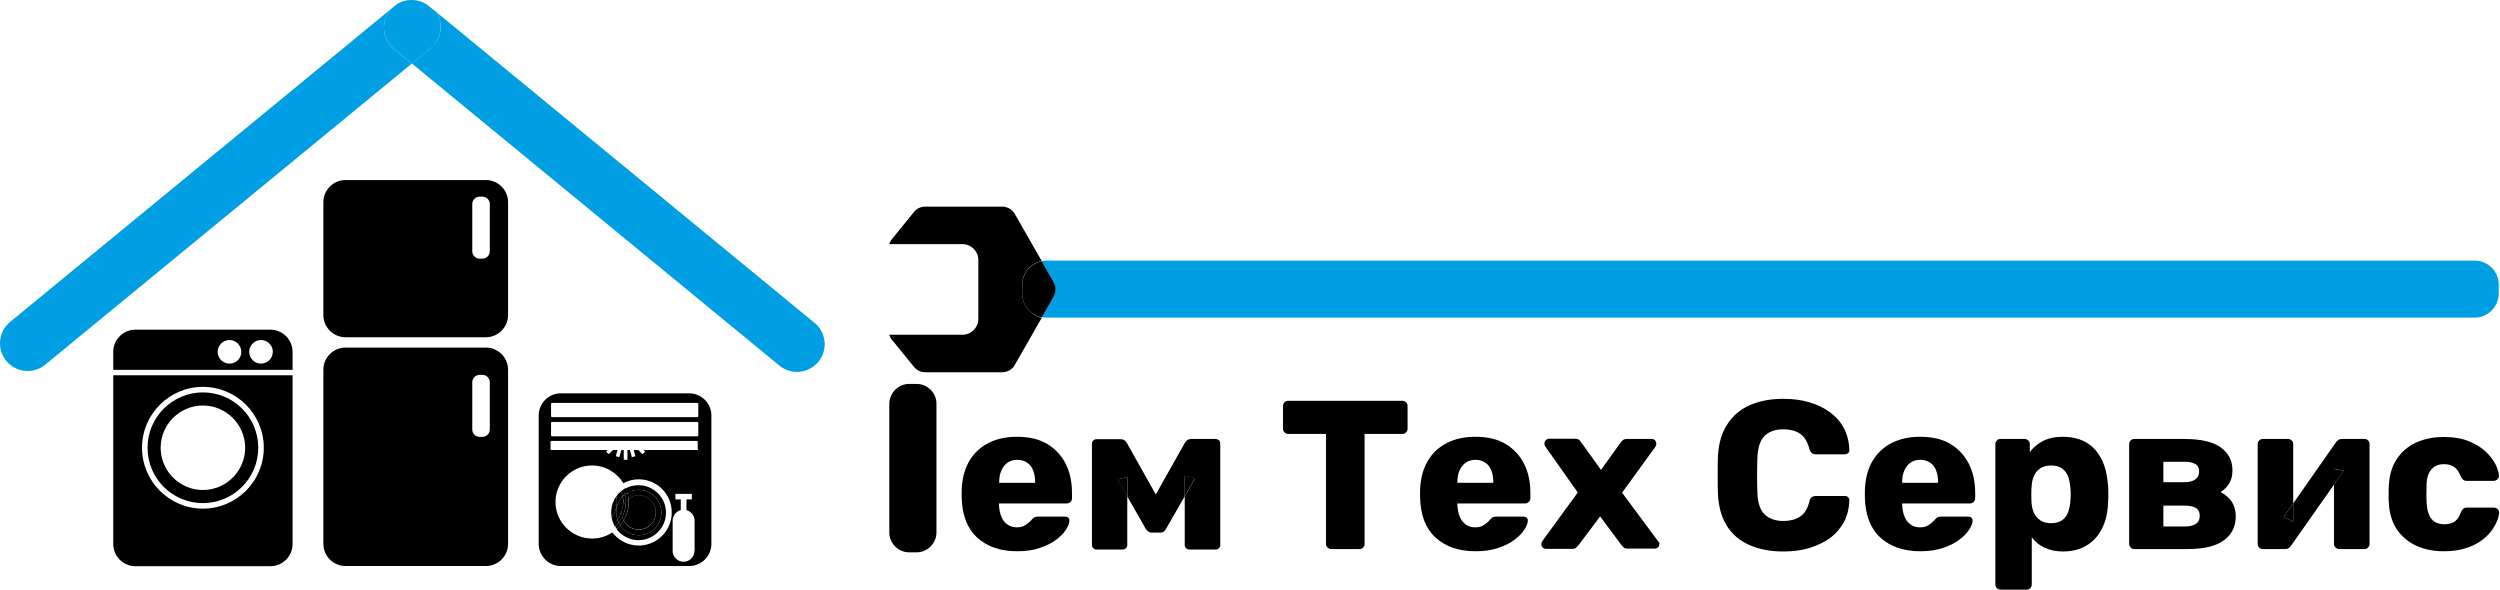 <?xml version="1.0" encoding="UTF-8"?> <svg xmlns="http://www.w3.org/2000/svg" width="1355" height="320" viewBox="0 0 1355 320" fill="none"><path d="M496.741 208.078H492.818C486.874 208.078 482 212.952 482 218.896V288.557C482 294.501 486.874 299.375 492.818 299.375H496.741C502.684 299.375 507.558 294.501 507.558 288.557V218.896C507.677 212.952 502.684 208.078 496.741 208.078Z" fill="black"></path><path d="M1341.23 141.243H567.114C566.282 141.243 565.331 141.362 564.499 141.481L570.918 152.774C572.345 155.152 572.345 158.124 570.918 160.62L564.499 171.913C565.331 172.032 566.163 172.151 567.114 172.151H1341.23C1348.48 172.151 1354.31 166.207 1354.31 159.075V154.32C1354.42 147.187 1348.48 141.243 1341.23 141.243Z" fill="#009FE3"></path><path d="M554.038 159.075V154.32C554.038 148.019 558.556 142.67 564.618 141.481L549.997 115.923C548.57 113.426 545.955 112 543.221 112H501.377C498.999 112 496.741 113.07 495.314 114.972L483.427 129.594C482.832 130.426 482.238 131.258 482 132.328H521.704C526.34 132.328 530.263 136.132 530.263 140.887V172.864C530.263 177.5 526.459 181.423 521.704 181.423H482C482.238 182.374 482.713 183.325 483.427 184.157L495.314 198.779C496.859 200.681 498.999 201.751 501.377 201.751H543.221C546.074 201.751 548.689 200.205 549.997 197.828L564.618 172.27C558.556 170.724 554.038 165.494 554.038 159.075Z" fill="black"></path><path d="M571.038 152.893L564.618 141.6C558.675 142.789 554.039 148.138 554.039 154.439V159.194C554.039 165.494 558.556 170.843 564.618 172.032L571.038 160.739C572.464 158.243 572.464 155.271 571.038 152.893Z" fill="black"></path><path d="M567.828 240.769C563.43 238.035 557.843 236.727 551.067 236.727C545.123 236.727 540.011 237.916 535.613 240.175C531.215 242.433 527.767 245.762 525.271 250.041C522.774 254.321 521.467 259.551 521.229 265.614C521.229 266.089 521.229 266.684 521.229 267.516C521.229 268.348 521.229 269.061 521.229 269.537C521.467 279.166 524.201 286.417 529.669 291.41C535.019 296.284 542.27 298.78 551.304 298.78C555.941 298.78 560.101 298.186 563.549 296.997C567.115 295.808 569.968 294.382 572.345 292.599C574.723 290.816 576.506 289.032 577.695 287.13C578.883 285.347 579.597 283.683 579.597 282.375C579.716 281.662 579.478 281.068 579.002 280.592C578.527 280.117 577.814 279.998 577.1 279.998H562.835C561.884 279.998 561.29 280.117 560.814 280.236C560.339 280.473 559.863 280.949 559.15 281.662C558.794 282.138 558.199 282.732 557.486 283.326C556.773 283.921 555.941 284.515 554.871 285.11C553.801 285.585 552.493 285.823 551.067 285.823C549.046 285.823 547.263 285.228 545.836 284.158C544.41 283.089 543.34 281.662 542.627 279.76C541.913 277.977 541.557 275.837 541.438 273.697C541.438 273.579 541.438 273.341 541.438 273.222C541.438 273.103 541.438 272.984 541.438 272.865H578.17C578.883 272.865 579.597 272.628 580.191 272.033C580.785 271.439 581.023 270.844 581.023 270.012V267.278C581.023 261.334 579.953 256.104 577.695 251.587C575.555 247.188 572.226 243.503 567.828 240.769ZM560.933 261.691H541.557V261.453C541.557 258.957 541.913 256.817 542.745 255.034C543.459 253.251 544.647 251.824 546.074 250.755C547.5 249.804 549.284 249.209 551.304 249.209C553.325 249.209 555.108 249.685 556.654 250.755C558.199 251.706 559.269 253.132 559.982 255.034C560.696 256.817 561.052 259.076 561.052 261.453V261.691H560.933Z" fill="black"></path><path d="M605.63 259.789L610.861 269.062V258.6L605.63 259.789Z" fill="black"></path><path d="M658.767 237.916H645.572C644.145 237.916 643.076 238.629 642.243 239.937L626.433 267.991L610.742 240.056C609.909 238.629 608.839 238.035 607.413 238.035H594.218C593.623 238.035 593.029 238.273 592.554 238.748C592.078 239.224 591.84 239.699 591.84 240.412V295.333C591.84 296.046 592.078 296.64 592.554 297.116C593.029 297.591 593.505 297.829 594.218 297.829H608.483C609.196 297.829 609.79 297.591 610.266 297.116C610.741 296.64 610.979 296.046 610.979 295.333V269.061L605.749 259.789L610.979 258.6V269.061L620.727 286.179C621.203 286.893 621.678 287.606 622.272 287.962C622.867 288.438 623.461 288.676 624.174 288.676H628.811C629.762 288.676 630.475 288.438 630.95 287.962C631.426 287.487 631.901 286.893 632.258 286.179L642.125 268.942V257.887L647.712 259.195L642.125 269.061V295.333C642.125 296.046 642.362 296.64 642.838 297.116C643.313 297.591 643.908 297.829 644.621 297.829H658.886C659.599 297.829 660.194 297.591 660.669 297.116C661.145 296.64 661.382 296.046 661.382 295.333V240.294C661.382 239.699 661.145 239.105 660.669 238.629C659.956 238.154 659.48 237.916 658.767 237.916Z" fill="black"></path><path d="M642.125 257.768V268.943L647.712 259.076L642.125 257.768Z" fill="black"></path><path d="M760.049 217.232H698.234C697.402 217.232 696.689 217.47 696.213 218.064C695.619 218.658 695.381 219.253 695.381 220.085V232.329C695.381 233.042 695.619 233.756 696.213 234.35C696.807 234.944 697.402 235.182 698.234 235.182H718.68V294.739C718.68 295.571 718.918 296.284 719.513 296.759C720.107 297.354 720.701 297.592 721.533 297.592H736.749C737.582 297.592 738.295 297.354 738.77 296.759C739.365 296.165 739.602 295.571 739.602 294.739V235.182H760.049C760.881 235.182 761.594 234.944 762.07 234.35C762.664 233.756 762.902 233.161 762.902 232.329V220.085C762.902 219.253 762.664 218.54 762.07 218.064C761.475 217.47 760.881 217.232 760.049 217.232Z" fill="black"></path><path d="M816.277 240.769C811.878 238.035 806.291 236.727 799.515 236.727C793.572 236.727 788.46 237.916 784.062 240.175C779.663 242.433 776.216 245.762 773.719 250.041C771.223 254.321 769.915 259.551 769.678 265.614C769.678 266.089 769.678 266.684 769.678 267.516C769.678 268.348 769.678 269.061 769.678 269.537C769.915 279.166 772.65 286.417 778.118 291.41C783.467 296.284 790.719 298.78 799.753 298.78C804.389 298.78 808.55 298.186 811.997 296.997C815.564 295.808 818.417 294.382 820.794 292.599C823.172 290.816 824.955 289.032 826.143 287.13C827.332 285.347 828.045 283.683 828.045 282.375C828.164 281.662 827.927 281.068 827.451 280.592C826.976 280.117 826.262 279.998 825.549 279.998H811.284C810.333 279.998 809.739 280.117 809.263 280.236C808.788 280.473 808.312 280.949 807.599 281.662C807.242 282.138 806.648 282.732 805.935 283.326C805.221 283.921 804.389 284.515 803.319 285.11C802.25 285.585 800.942 285.823 799.515 285.823C797.495 285.823 795.711 285.228 794.285 284.158C792.858 283.089 791.789 281.662 791.075 279.76C790.362 277.977 790.005 275.837 789.887 273.697C789.887 273.579 789.887 273.341 789.887 273.222C789.887 273.103 789.887 272.984 789.887 272.865H826.619C827.332 272.865 828.045 272.628 828.64 272.033C829.234 271.439 829.472 270.844 829.472 270.012V267.278C829.472 261.334 828.402 256.104 826.143 251.587C824.004 247.188 820.675 243.503 816.277 240.769ZM809.263 261.691H789.887V261.453C789.887 258.957 790.243 256.817 791.075 255.034C791.789 253.251 792.977 251.824 794.404 250.755C795.83 249.804 797.613 249.209 799.634 249.209C801.655 249.209 803.438 249.685 804.984 250.755C806.529 251.706 807.599 253.132 808.312 255.034C809.025 256.817 809.382 259.076 809.382 261.453V261.691H809.263Z" fill="black"></path><path d="M898.657 293.312L879.162 267.041L897.112 242.315C897.349 241.958 897.468 241.72 897.587 241.364C897.706 241.007 897.706 240.769 897.706 240.413C897.706 239.699 897.468 239.105 896.993 238.63C896.517 238.154 895.923 237.916 895.21 237.916H881.777C880.826 237.916 879.994 238.154 879.518 238.63C879.043 239.105 878.567 239.581 878.329 239.937L867.75 254.678L857.051 239.818C856.813 239.462 856.456 238.986 855.981 238.511C855.505 238.035 854.792 237.797 853.722 237.797H839.695C838.982 237.797 838.387 238.035 837.912 238.511C837.318 238.986 837.08 239.581 837.08 240.294C837.08 240.65 837.08 240.888 837.199 241.245C837.318 241.601 837.436 241.839 837.674 242.196L855.149 266.922L836.01 293.193C835.772 293.55 835.653 293.788 835.534 294.144C835.415 294.501 835.416 294.739 835.416 294.976C835.416 295.69 835.653 296.284 836.129 296.76C836.604 297.235 837.199 297.473 837.912 297.473H852.177C853.128 297.473 853.96 297.235 854.317 296.76C854.792 296.284 855.149 295.927 855.505 295.571L867.274 279.879L878.924 295.571C879.28 295.927 879.637 296.403 880.113 296.76C880.588 297.235 881.301 297.354 882.133 297.354H896.755C897.468 297.354 898.182 297.116 898.657 296.641C899.133 296.165 899.37 295.571 899.37 294.857C899.37 294.501 899.37 294.263 899.252 293.906C899.133 293.906 898.895 293.669 898.657 293.312Z" fill="black"></path><path d="M956.55 236.133C959.046 233.756 962.375 232.686 966.535 232.686C970.102 232.686 973.074 233.399 975.451 234.944C977.829 236.49 979.612 239.224 980.682 243.266C981.038 244.454 981.514 245.168 982.108 245.643C982.702 246.119 983.416 246.238 984.367 246.238H999.939C1000.65 246.238 1001.25 246 1001.72 245.524C1002.2 245.049 1002.44 244.454 1002.32 243.741C1002.2 239.462 1001.25 235.658 999.464 232.21C997.681 228.763 995.184 225.91 991.975 223.532C988.765 221.155 984.961 219.253 980.682 218.064C976.402 216.756 971.766 216.162 966.654 216.162C959.522 216.162 953.34 217.351 948.11 219.728C942.879 222.106 938.837 225.672 935.984 230.308C933.013 234.944 931.467 240.65 931.111 247.307C930.992 250.636 930.992 254.083 930.992 257.65C930.992 261.216 930.992 264.663 931.111 267.754C931.467 274.53 933.013 280.236 935.866 284.872C938.719 289.508 942.76 292.955 947.991 295.333C953.221 297.71 959.403 298.899 966.654 298.899C971.766 298.899 976.402 298.305 980.682 296.997C984.961 295.69 988.765 293.906 991.975 291.529C995.184 289.151 997.681 286.18 999.464 282.851C1001.25 279.404 1002.2 275.6 1002.32 271.32C1002.44 270.607 1002.2 270.013 1001.72 269.537C1001.25 269.062 1000.65 268.824 999.939 268.824H984.367C983.416 268.824 982.584 269.062 981.989 269.418C981.395 269.894 980.919 270.607 980.682 271.796C979.731 275.837 977.947 278.572 975.451 280.117C972.955 281.662 969.983 282.376 966.535 282.376C962.375 282.376 959.046 281.187 956.55 278.928C954.053 276.551 952.746 272.747 952.508 267.278C952.27 260.74 952.27 254.202 952.508 248.021C952.746 242.434 954.053 238.511 956.55 236.133Z" fill="black"></path><path d="M1057.36 240.769C1052.96 238.035 1047.37 236.727 1040.59 236.727C1034.65 236.727 1029.54 237.916 1025.14 240.175C1020.74 242.433 1017.29 245.762 1014.8 250.041C1012.3 254.321 1010.99 259.551 1010.76 265.614C1010.76 266.089 1010.76 266.684 1010.76 267.516C1010.76 268.348 1010.76 269.061 1010.76 269.537C1010.99 279.166 1013.73 286.417 1019.2 291.41C1024.55 296.284 1031.8 298.78 1040.83 298.78C1045.47 298.78 1049.63 298.186 1053.08 296.997C1056.64 295.808 1059.5 294.382 1061.87 292.599C1064.25 290.816 1066.03 289.032 1067.22 287.13C1068.41 285.347 1069.12 283.683 1069.12 282.375C1069.24 281.662 1069.01 281.068 1068.53 280.592C1068.05 280.117 1067.34 279.998 1066.63 279.998H1052.36C1051.41 279.998 1050.82 280.117 1050.34 280.236C1049.87 280.473 1049.39 280.949 1048.68 281.662C1048.32 282.138 1047.73 282.732 1047.01 283.326C1046.3 283.921 1045.47 284.515 1044.4 285.11C1043.33 285.585 1042.14 285.823 1040.59 285.823C1038.57 285.823 1036.79 285.228 1035.36 284.158C1033.94 283.089 1032.87 281.662 1032.15 279.76C1031.44 277.977 1031.08 275.837 1030.97 273.697C1030.97 273.579 1030.97 273.341 1030.97 273.222C1030.97 273.103 1030.97 272.984 1030.97 272.865H1067.7C1068.41 272.865 1069.12 272.628 1069.72 272.033C1070.31 271.439 1070.55 270.844 1070.55 270.012V267.278C1070.55 261.334 1069.48 256.104 1067.22 251.587C1064.96 247.188 1061.75 243.503 1057.36 240.769ZM1050.34 261.691H1030.97V261.453C1030.97 258.957 1031.32 256.817 1032.15 255.034C1032.87 253.251 1034.06 251.824 1035.48 250.755C1036.91 249.804 1038.69 249.209 1040.71 249.209C1042.73 249.209 1044.52 249.685 1046.06 250.755C1047.61 251.706 1048.68 253.132 1049.39 255.034C1050.1 256.817 1050.46 259.076 1050.46 261.453V261.691H1050.34Z" fill="black"></path><path d="M1140.45 252.181C1139.26 248.853 1137.6 246.118 1135.58 243.741C1133.55 241.482 1131.06 239.699 1128.09 238.51C1125.11 237.322 1121.79 236.727 1117.98 236.727C1113.7 236.727 1110.14 237.559 1107.16 239.105C1104.19 240.65 1101.93 242.671 1100.15 245.049V240.769C1100.15 239.937 1099.91 239.224 1099.32 238.748C1098.72 238.154 1098.13 237.916 1097.3 237.916H1084.34C1083.51 237.916 1082.79 238.154 1082.32 238.748C1081.73 239.343 1081.49 239.937 1081.49 240.769V316.73C1081.49 317.562 1081.73 318.276 1082.32 318.751C1082.91 319.346 1083.51 319.583 1084.34 319.583H1098.37C1099.2 319.583 1099.91 319.346 1100.39 318.751C1100.98 318.157 1101.22 317.562 1101.22 316.73V291.172C1103 293.668 1105.38 295.57 1108.23 296.878C1111.09 298.186 1114.3 298.899 1118.1 298.899C1121.9 298.899 1125.35 298.305 1128.32 296.997C1131.3 295.689 1133.79 293.906 1135.81 291.648C1137.83 289.389 1139.5 286.536 1140.69 283.207C1141.88 279.879 1142.47 276.194 1142.59 272.033C1142.71 270.488 1142.71 269.061 1142.71 267.754C1142.71 266.446 1142.71 265.02 1142.59 263.474C1142.23 259.314 1141.64 255.51 1140.45 252.181ZM1122.14 271.439C1122.02 273.697 1121.55 275.718 1120.95 277.501C1120.36 279.285 1119.29 280.83 1117.74 281.9C1116.32 282.97 1114.3 283.564 1111.68 283.564C1109.3 283.564 1107.4 283.089 1105.86 282.019C1104.31 280.949 1103.12 279.641 1102.41 277.977C1101.7 276.313 1101.22 274.53 1101.1 272.628C1100.98 271.082 1100.98 269.656 1100.98 268.229C1100.98 266.803 1100.98 265.376 1101.1 263.95C1101.22 261.929 1101.58 259.908 1102.29 258.244C1103 256.461 1104.07 255.034 1105.62 253.964C1107.16 252.894 1109.19 252.3 1111.68 252.3C1114.3 252.3 1116.32 252.894 1117.74 253.964C1119.17 255.034 1120.24 256.461 1120.95 258.363C1121.55 260.146 1122.02 262.285 1122.14 264.425C1122.38 266.684 1122.38 269.061 1122.14 271.439Z" fill="black"></path><path d="M1203.57 266.684C1205.47 265.495 1207.02 263.95 1208.21 262.048C1209.4 260.146 1209.99 257.887 1209.99 254.915C1209.99 249.685 1207.85 245.524 1203.69 242.552C1199.53 239.461 1192.87 237.916 1183.72 237.916H1156.85C1156.02 237.916 1155.31 238.154 1154.83 238.748C1154.24 239.343 1154 239.937 1154 240.769V294.738C1154 295.57 1154.24 296.284 1154.83 296.759C1155.43 297.354 1156.02 297.591 1156.85 297.591H1185.38C1194.42 297.591 1201.08 296.046 1205.36 292.836C1209.64 289.746 1211.78 285.347 1211.78 279.879C1211.78 276.907 1211.06 274.292 1209.64 271.914C1208.09 269.775 1206.07 267.991 1203.57 266.684ZM1172.55 250.279H1184.08C1186.45 250.279 1188.36 250.636 1189.78 251.468C1191.21 252.181 1191.92 253.607 1191.92 255.628C1191.92 257.53 1191.21 258.957 1189.78 259.908C1188.36 260.859 1186.45 261.334 1184.08 261.334H1172.55V250.279ZM1190.02 284.04C1188.59 284.872 1186.69 285.347 1184.32 285.347H1172.55V274.054H1184.32C1186.93 274.054 1188.95 274.53 1190.26 275.362C1191.57 276.194 1192.28 277.739 1192.28 279.641C1192.16 281.781 1191.45 283.207 1190.02 284.04Z" fill="black"></path><path d="M1265.03 254.202V262.642L1270.38 255.153L1265.03 254.202Z" fill="black"></path><path d="M1281.55 237.916H1269.31C1268.6 237.916 1268 238.035 1267.53 238.391C1266.93 238.748 1266.58 239.224 1266.1 239.699L1242.92 272.865V282.732L1237.69 280.236L1242.92 272.865V240.769C1242.92 239.937 1242.68 239.224 1242.09 238.748C1241.49 238.154 1240.9 237.916 1240.07 237.916H1226.52C1225.68 237.916 1224.97 238.154 1224.49 238.748C1223.9 239.343 1223.66 239.937 1223.66 240.769V294.857C1223.66 295.57 1223.9 296.284 1224.49 296.759C1225.09 297.354 1225.68 297.591 1226.4 297.591H1238.52C1239.23 297.591 1239.95 297.472 1240.42 297.116C1241.02 296.759 1241.37 296.284 1241.73 295.808L1265.03 262.642V254.083L1270.26 255.153L1265.03 262.642V294.738C1265.03 295.57 1265.27 296.284 1265.86 296.759C1266.46 297.354 1267.05 297.591 1267.88 297.591H1281.44C1282.27 297.591 1282.98 297.354 1283.46 296.759C1284.05 296.165 1284.29 295.57 1284.29 294.738V240.65C1284.29 239.937 1284.05 239.224 1283.46 238.748C1282.98 238.154 1282.39 237.916 1281.55 237.916Z" fill="black"></path><path d="M1242.92 282.732V272.865L1237.69 280.236L1242.92 282.732Z" fill="black"></path><path d="M1317.69 254.559C1319.36 252.538 1321.73 251.587 1324.71 251.587C1326.96 251.587 1328.75 252.062 1330.17 253.132C1331.6 254.083 1332.79 255.866 1333.74 258.244C1334.1 258.957 1334.57 259.551 1335.05 260.027C1335.52 260.384 1336.12 260.621 1336.95 260.621H1351.57C1352.29 260.621 1353 260.384 1353.59 259.789C1354.19 259.195 1354.43 258.601 1354.43 257.768C1354.31 255.985 1353.71 253.964 1352.52 251.587C1351.33 249.209 1349.55 246.951 1347.17 244.692C1344.8 242.433 1341.71 240.65 1338.02 239.105C1334.22 237.56 1329.7 236.846 1324.47 236.846C1318.76 236.846 1313.77 237.916 1309.37 239.937C1304.97 241.958 1301.53 245.049 1298.91 248.972C1296.41 252.894 1294.99 257.649 1294.75 263.237C1294.63 264.425 1294.63 265.971 1294.63 267.873C1294.63 269.775 1294.63 271.32 1294.75 272.509C1294.99 277.977 1296.41 282.732 1298.91 286.655C1301.53 290.578 1304.97 293.55 1309.37 295.69C1313.77 297.71 1318.76 298.78 1324.47 298.78C1328.87 298.78 1332.67 298.305 1336 297.235C1339.33 296.284 1342.06 294.976 1344.44 293.312C1346.82 291.648 1348.72 289.865 1350.15 287.963C1351.57 286.061 1352.64 284.278 1353.36 282.494C1354.07 280.711 1354.43 279.285 1354.54 277.977C1354.66 277.264 1354.31 276.551 1353.71 275.956C1353.12 275.362 1352.4 275.124 1351.69 275.124H1337.07C1336.24 275.124 1335.52 275.362 1335.17 275.719C1334.69 276.075 1334.34 276.67 1333.86 277.502C1333.03 279.879 1331.96 281.543 1330.53 282.613C1329.1 283.564 1327.32 284.159 1324.94 284.159C1321.85 284.159 1319.48 283.208 1317.93 281.306C1316.27 279.404 1315.43 276.313 1315.2 272.152C1315.08 269.775 1315.08 267.041 1315.2 263.95C1315.08 259.67 1316.03 256.58 1317.69 254.559Z" fill="black"></path><path d="M14.973 201.083C18.373 201.083 21.673 199.983 24.473 197.683L223.173 34.483L213.573 26.583C207.173 21.283 206.273 11.883 211.473 5.483C211.773 5.183 211.973 4.883 212.273 4.583L5.473 174.483C-0.927 179.783 -1.827 189.183 3.373 195.583C6.373 199.183 10.673 201.083 14.973 201.083Z" fill="#009FE3"></path><path d="M232.573 23.383L236.773 26.783C236.373 26.183 235.973 25.483 235.473 24.883C230.473 18.783 221.773 17.683 215.373 22.083C220.673 18.883 227.573 19.183 232.573 23.383Z" fill="black"></path><path d="M233.372 25.983L223.172 34.383L422.472 198.183C425.272 200.483 428.672 201.583 431.972 201.583C436.272 201.583 440.572 199.683 443.572 196.083C448.872 189.683 447.872 180.183 441.472 174.983L236.772 6.783C240.472 13.083 239.172 21.283 233.372 25.983Z" fill="#009FE3"></path><path d="M213.573 26.583L223.173 34.483L233.373 26.083C239.173 21.283 240.473 13.083 236.773 6.783L232.573 3.383C227.573 -0.717 220.673 -1.017 215.373 2.083C215.073 2.283 214.673 2.583 214.373 2.883L212.273 4.583C211.973 4.883 211.773 5.183 211.473 5.483C206.273 11.783 207.173 21.283 213.573 26.583Z" fill="#009FE3"></path><path d="M158.573 201.883V203.383H61.373V294.883C61.373 301.483 66.773 306.883 73.373 306.883H146.573C153.173 306.883 158.573 301.483 158.573 294.883V190.683C158.573 184.083 153.173 178.683 146.573 178.683H73.373C66.773 178.683 61.373 184.083 61.373 190.683V200.483H158.573V201.883ZM109.973 275.683C91.772 275.683 76.972 260.883 76.972 242.683C76.972 224.483 91.772 209.683 109.973 209.683C128.173 209.683 142.973 224.483 142.973 242.683C142.973 260.883 128.173 275.683 109.973 275.683ZM124.373 197.083C120.873 197.083 117.973 194.183 117.973 190.683C117.973 187.183 120.873 184.283 124.373 184.283C127.873 184.283 130.773 187.183 130.773 190.683C130.873 194.183 127.973 197.083 124.373 197.083ZM141.473 197.083C137.973 197.083 135.073 194.183 135.073 190.683C135.073 187.183 137.973 184.283 141.473 184.283C144.973 184.283 147.873 187.183 147.873 190.683C147.873 194.183 144.973 197.083 141.473 197.083Z" fill="black"></path><path d="M109.973 212.683C93.473 212.683 79.973 226.083 79.973 242.683C79.973 259.283 93.373 272.683 109.973 272.683C126.473 272.683 139.973 259.283 139.973 242.683C139.973 226.083 126.573 212.683 109.973 212.683ZM109.973 265.583C97.373 265.583 87.073 255.283 87.073 242.683C87.073 230.083 97.373 219.783 109.973 219.783C122.573 219.783 132.873 230.083 132.873 242.683C132.873 255.283 122.573 265.583 109.973 265.583Z" fill="black"></path><path d="M263.372 188.383H187.272C180.672 188.383 175.272 193.783 175.272 200.383V294.783C175.272 301.383 180.672 306.783 187.272 306.783H263.372C269.972 306.783 275.372 301.383 275.372 294.783V200.383C275.372 193.783 269.972 188.383 263.372 188.383ZM265.472 232.783C265.472 234.983 263.672 236.783 261.472 236.783H259.972C257.772 236.783 255.972 234.983 255.972 232.783V207.183C255.972 204.983 257.772 203.183 259.972 203.183H261.472C263.672 203.183 265.472 204.983 265.472 207.183V232.783Z" fill="black"></path><path d="M275.372 109.583C275.372 102.983 269.972 97.583 263.372 97.583H187.272C180.672 97.583 175.272 102.983 175.272 109.583V170.783C175.272 177.383 180.672 182.783 187.272 182.783H263.372C269.972 182.783 275.372 177.383 275.372 170.783V109.583ZM265.472 136.183C265.472 138.383 263.672 140.183 261.472 140.183H259.972C257.772 140.183 255.972 138.383 255.972 136.183V110.583C255.972 108.383 257.772 106.583 259.972 106.583H261.472C263.672 106.583 265.472 108.383 265.472 110.583V136.183Z" fill="black"></path><path d="M303.973 213.183C297.373 213.183 291.973 218.583 291.973 225.183V294.783C291.973 301.383 297.373 306.783 303.973 306.783H373.573C380.173 306.783 385.573 301.383 385.573 294.783V225.183C385.573 218.583 380.173 213.183 373.573 213.183H303.973ZM346.173 295.683C340.373 295.683 335.173 292.883 331.873 288.583C328.673 290.683 324.973 291.883 320.873 291.883C309.973 291.883 301.073 282.983 301.073 272.083C301.073 261.183 309.973 252.283 320.873 252.283C328.073 252.283 334.373 256.183 337.873 261.883C340.373 260.583 343.173 259.783 346.173 259.783C356.073 259.783 364.073 267.783 364.073 277.683C364.173 287.583 356.073 295.683 346.173 295.683ZM376.373 298.583C376.373 301.883 373.673 304.483 370.473 304.483C367.273 304.483 364.573 301.783 364.573 298.583V282.183C364.573 279.483 366.473 277.083 368.973 276.483V270.683H366.073V267.683H374.973V270.683H372.073V276.483C374.573 277.183 376.473 279.483 376.473 282.183V298.583H376.373ZM378.473 243.383C378.473 243.683 378.273 243.883 377.973 243.883H348.773L349.673 244.783L348.273 246.183L345.873 243.883H343.473L344.373 247.283L342.473 247.783L341.373 243.883H340.073V249.183H338.073V243.883H336.773L335.673 247.783L333.773 247.283L334.673 243.883H332.273L329.873 246.183L328.473 244.783L329.373 243.883H298.873C298.573 243.883 298.373 243.683 298.373 243.383V239.483C298.373 239.183 298.573 238.983 298.873 238.983H377.673C377.973 238.983 378.173 239.183 378.173 239.483V243.383H378.473ZM378.473 235.983C378.473 236.283 378.273 236.483 377.973 236.483H299.173C298.873 236.483 298.673 236.283 298.673 235.983V229.183C298.673 228.883 298.873 228.683 299.173 228.683H377.973C378.273 228.683 378.473 228.883 378.473 229.183V235.983ZM378.473 218.883V225.583C378.473 225.883 378.273 226.083 377.973 226.083H299.173C298.873 226.083 298.673 225.883 298.673 225.583V218.883C298.673 218.583 298.873 218.383 299.173 218.383H377.973C378.173 218.383 378.473 218.583 378.473 218.883Z" fill="black"></path><path d="M346.172 265.483C352.972 265.483 358.472 270.983 358.472 277.783C358.472 284.583 352.972 290.083 346.172 290.083C341.972 290.083 338.372 287.983 336.072 284.783C335.472 285.483 334.872 286.083 334.172 286.783C336.872 290.383 341.272 292.783 346.072 292.783C354.272 292.783 360.972 286.083 360.972 277.883C360.972 269.683 354.272 262.983 346.072 262.983C343.572 262.983 341.172 263.583 339.172 264.683C339.472 265.483 339.772 266.383 340.072 267.283C341.872 266.083 343.972 265.483 346.172 265.483Z" fill="black"></path><path d="M337.973 281.983C339.573 284.883 342.573 286.983 346.173 286.983C351.273 286.983 355.473 282.783 355.473 277.683C355.473 272.583 351.273 268.383 346.173 268.383C344.073 268.383 342.173 269.083 340.673 270.283C340.673 270.883 340.773 271.383 340.773 271.983C340.773 275.683 339.773 279.083 337.973 281.983Z" fill="black"></path><path d="M336.973 276.983C337.273 276.183 337.373 275.283 337.573 274.483C337.273 275.283 337.073 276.083 336.973 276.983Z" fill="black"></path><path d="M334.673 281.683C334.273 280.383 333.973 279.083 333.973 277.683C333.973 274.383 335.273 271.283 337.473 269.083C337.273 268.083 337.073 267.083 336.673 266.183C335.673 266.983 334.773 267.983 334.073 268.983C334.273 269.983 334.373 270.983 334.373 271.983C334.373 275.183 333.273 278.083 331.473 280.383C331.673 281.683 332.073 282.883 332.673 284.083C333.373 283.283 334.073 282.583 334.673 281.683Z" fill="black"></path><path d="M331.472 280.383C333.272 278.083 334.372 275.183 334.372 271.983C334.372 270.983 334.273 269.983 334.073 268.983C332.273 271.483 331.272 274.483 331.272 277.683C331.272 278.583 331.372 279.483 331.472 280.383Z" fill="black"></path><path d="M337.272 280.183C337.472 280.783 337.672 281.383 337.972 281.983C339.672 279.083 340.672 275.683 340.672 271.983C340.672 271.383 340.673 270.883 340.573 270.283C340.073 270.683 339.572 271.083 339.172 271.583C339.172 271.683 339.172 271.783 339.172 271.983C339.272 274.983 338.472 277.683 337.272 280.183Z" fill="black"></path><path d="M340.073 267.083C339.873 266.183 339.573 265.283 339.173 264.483C338.773 264.683 338.273 264.983 337.873 265.283C338.173 266.183 338.473 267.083 338.673 267.983C339.173 267.683 339.673 267.383 340.073 267.083Z" fill="black"></path><path d="M336.173 284.683C335.873 284.283 335.573 283.783 335.373 283.283C334.773 283.983 334.173 284.683 333.473 285.383C333.773 285.783 333.973 286.183 334.273 286.583C334.873 286.083 335.573 285.383 336.173 284.683Z" fill="black"></path><path d="M337.273 280.183C338.473 277.683 339.173 274.983 339.173 271.983C339.173 271.883 339.173 271.783 339.173 271.583C338.473 272.383 337.873 273.383 337.473 274.383C337.373 275.283 337.173 276.083 336.873 276.883C336.873 277.083 336.873 277.383 336.873 277.583C336.973 278.583 337.073 279.383 337.273 280.183Z" fill="black"></path><path d="M335.273 283.283C334.973 282.783 334.773 282.283 334.573 281.683C333.973 282.483 333.373 283.283 332.573 283.983C332.773 284.483 333.073 284.883 333.273 285.383C334.073 284.783 334.773 284.083 335.273 283.283Z" fill="black"></path><path d="M337.472 269.083C337.872 268.683 338.272 268.283 338.772 267.983C338.572 267.083 338.272 266.183 337.972 265.283C337.572 265.583 337.072 265.883 336.672 266.183C336.972 267.083 337.272 268.083 337.472 269.083Z" fill="black"></path><path d="M346.173 268.483C351.273 268.483 355.473 272.683 355.473 277.783C355.473 282.883 351.273 287.083 346.173 287.083C342.673 287.083 339.573 285.083 337.973 282.083C337.373 282.983 336.773 283.883 336.073 284.783C338.273 287.983 341.973 290.083 346.173 290.083C352.973 290.083 358.473 284.583 358.473 277.783C358.473 270.983 352.973 265.483 346.173 265.483C343.973 265.483 341.873 266.083 340.073 267.083C340.373 268.083 340.573 269.183 340.673 270.283C342.173 269.183 344.073 268.483 346.173 268.483Z" fill="black"></path><path d="M334.673 281.683C335.673 280.283 336.473 278.683 336.973 276.983C337.073 276.083 337.273 275.283 337.573 274.483C337.673 273.683 337.773 272.883 337.773 271.983C337.773 270.983 337.673 269.983 337.473 269.083C335.273 271.283 333.973 274.283 333.973 277.683C333.973 279.083 334.173 280.483 334.673 281.683Z" fill="black"></path><path d="M337.272 280.183C336.672 281.283 336.072 282.383 335.272 283.283C335.472 283.783 335.773 284.183 336.073 284.683C336.773 283.883 337.372 282.983 337.972 281.983C337.672 281.483 337.472 280.783 337.272 280.183Z" fill="black"></path><path d="M340.672 270.283C340.572 269.183 340.373 268.083 340.073 267.083C339.573 267.383 339.172 267.683 338.772 267.983C339.072 269.183 339.172 270.383 339.172 271.683C339.672 271.183 340.072 270.683 340.672 270.283Z" fill="black"></path><path d="M336.972 277.683C336.972 277.483 336.972 277.183 336.972 276.983C336.472 278.683 335.672 280.283 334.672 281.683C334.872 282.283 335.072 282.783 335.372 283.283C336.172 282.283 336.772 281.283 337.372 280.183C337.072 279.383 336.972 278.583 336.972 277.683Z" fill="black"></path><path d="M337.573 274.483C337.973 273.483 338.573 272.483 339.273 271.683C339.273 270.383 339.073 269.183 338.873 267.983C338.373 268.383 337.973 268.683 337.573 269.083C337.773 269.983 337.873 270.983 337.873 271.983C337.773 272.883 337.673 273.683 337.573 274.483Z" fill="black"></path></svg> 